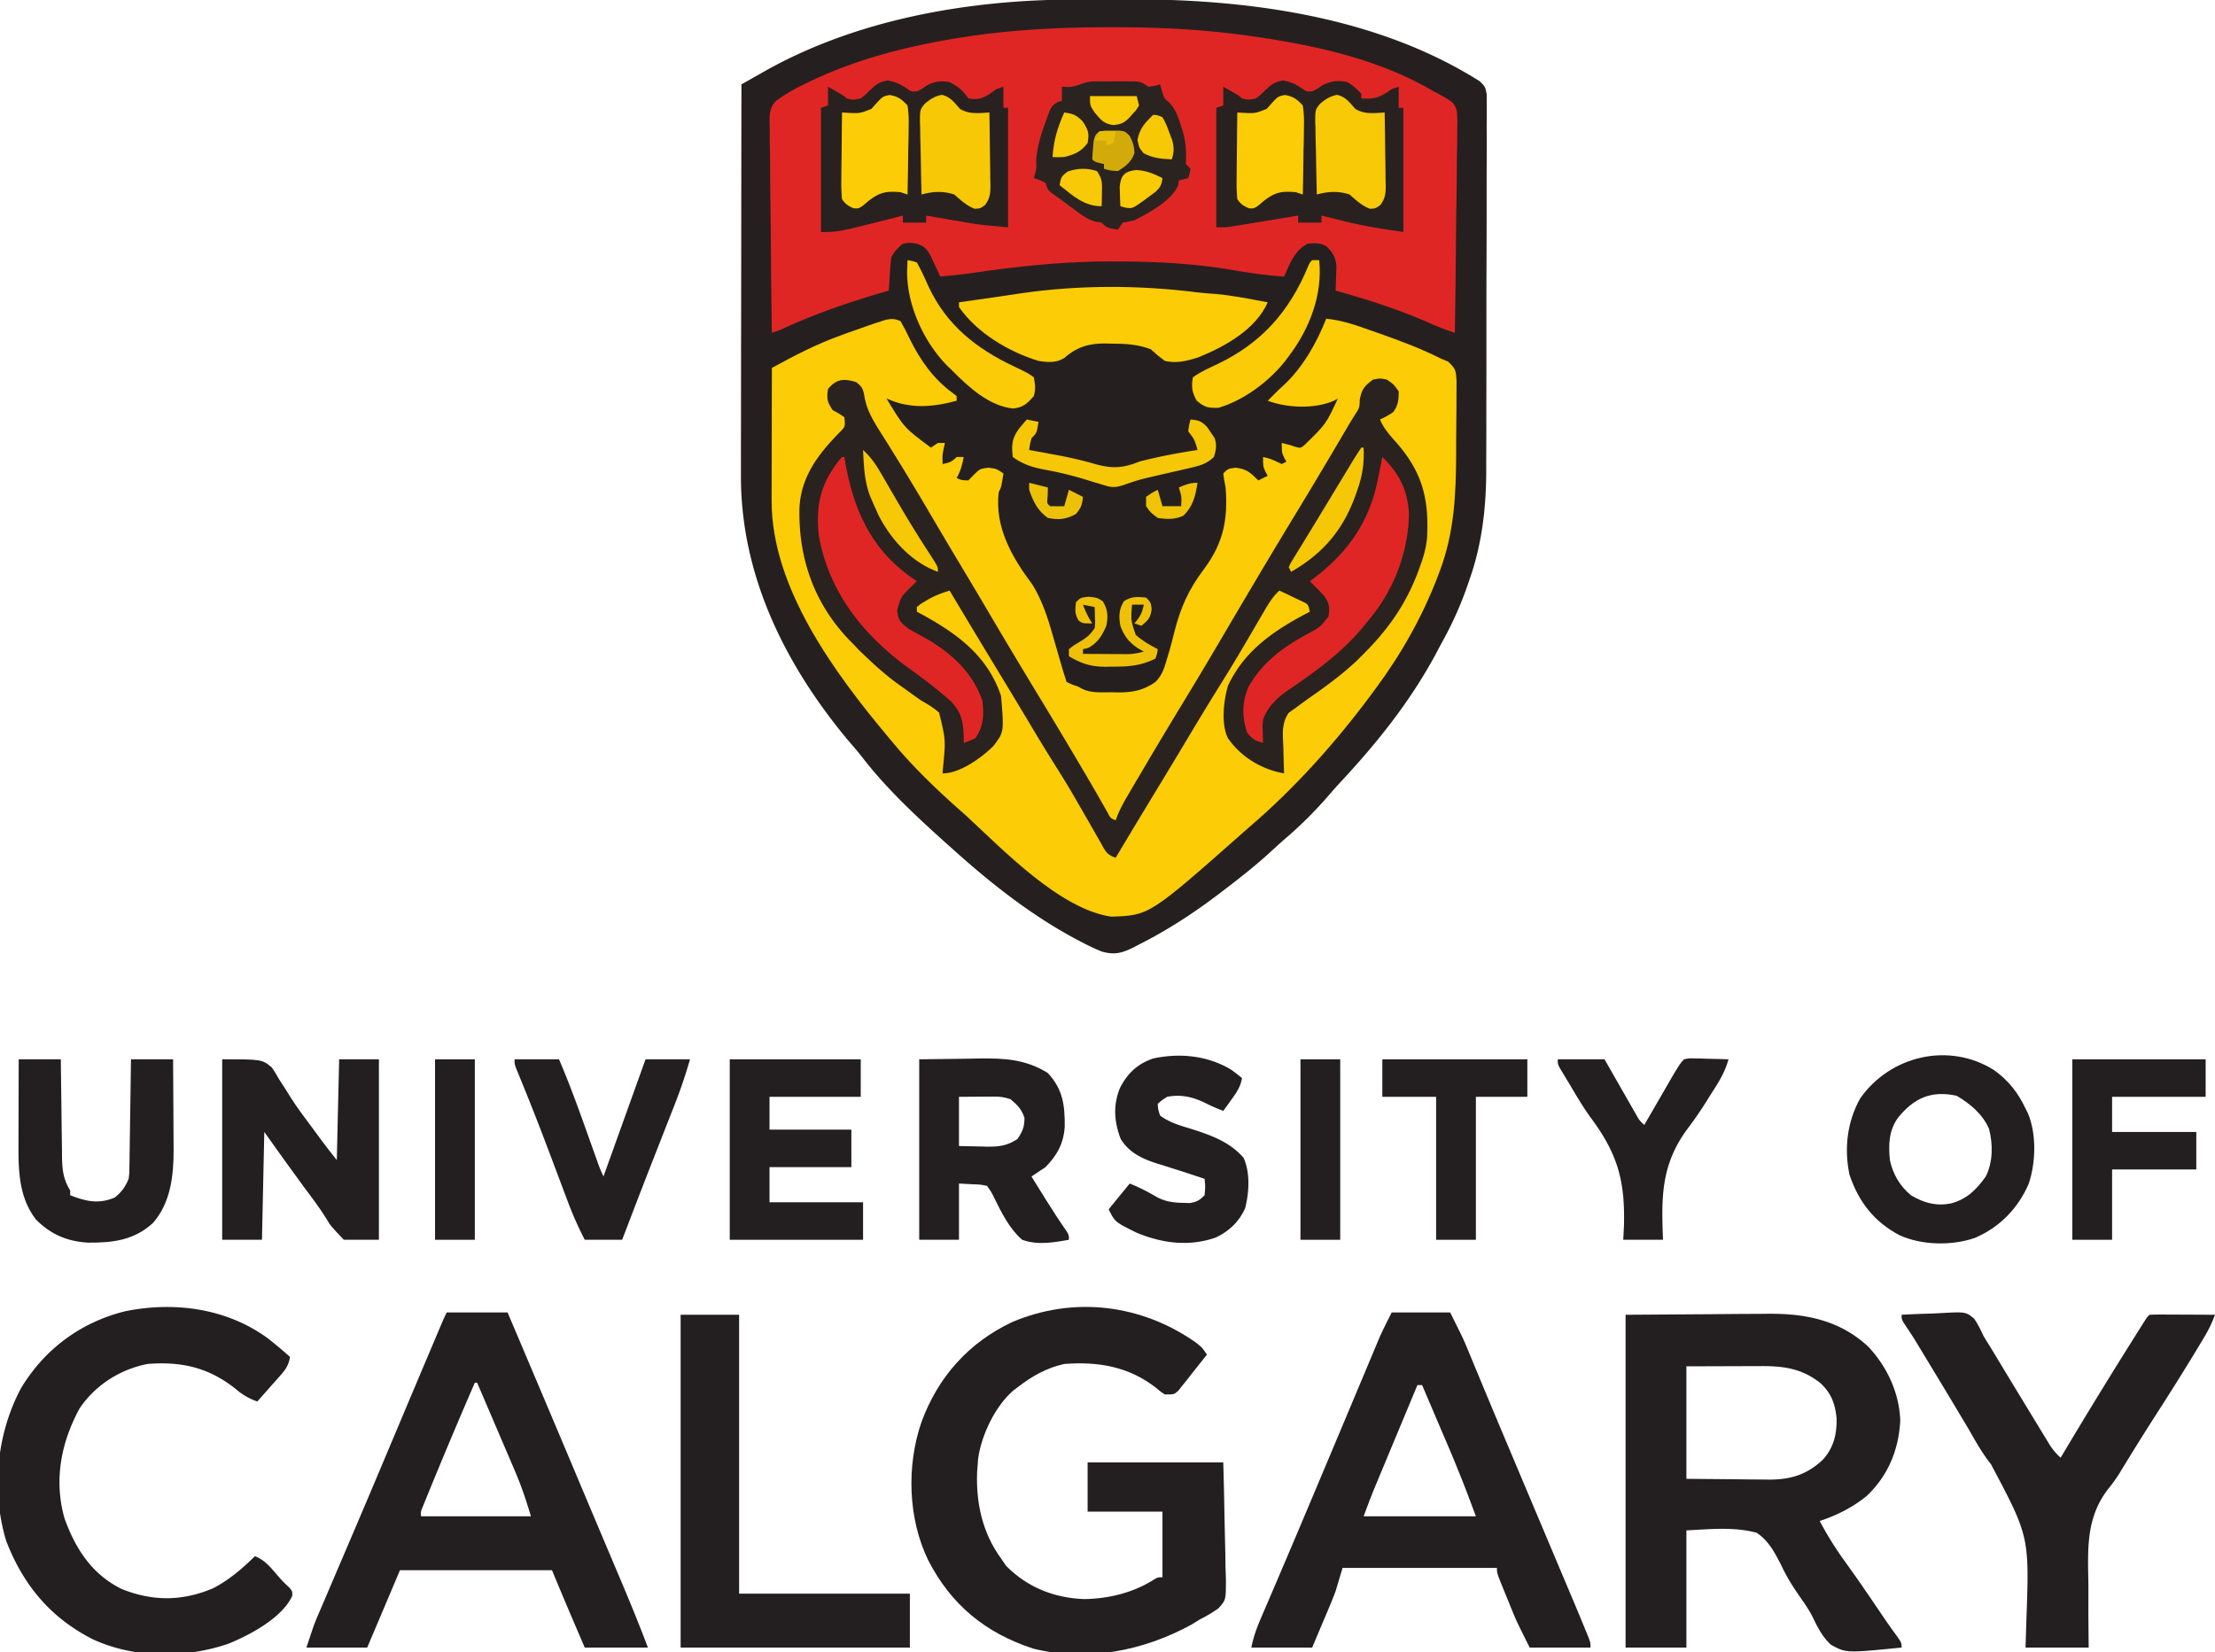 <svg preserveAspectRatio="xMidYMid meet" data-bbox="-0.192 -0.061 193.192 144.241" xmlns="http://www.w3.org/2000/svg" viewBox="0 0 193 144" height="144" width="193" data-type="ugc" role="img" aria-label="University of Calgary logo">
    <g>
        <g clip-path="url(#0a3c2cab-6d36-48d7-86da-547ccd1c2855_comp-mhbe0ueg_r_comp-mgfmi60m__item1)">
            <path fill="#25201F" d="m93.507-.041.796-.004 1.663-.004q.83-.002 1.663-.008c10.611-.088 22.147 1.353 31.304 7.138.481.476.481.476.608 1.137v.8l.004.446a91 91 0 0 1-.006 1.48l.004 1.063q.003 1.444-.006 2.888-.004 1.515-.002 3.031 0 2.55-.011 5.1-.01 2.936-.007 5.871.001 2.833-.005 5.666-.003 1.2-.002 2.4 0 1.421-.008 2.842-.003.517-.001 1.034c.005 3.298-.349 6.524-1.45 9.65l-.215.627a31 31 0 0 1-2.084 4.673q-.323.589-.635 1.185c-2.189 4.09-5.099 7.74-8.253 11.124-.421.454-.829.916-1.232 1.387a36 36 0 0 1-3.73 3.68c-.464.403-.914.819-1.365 1.235-1.265 1.14-2.594 2.187-3.949 3.217l-.427.326c-2.195 1.665-4.448 3.132-6.91 4.372l-.464.245c-1.02.504-1.662.69-2.796.368a19 19 0 0 1-1.542-.715l-.43-.222c-4.047-2.121-7.69-4.996-11.072-8.05l-.596-.53c-2.524-2.27-5.074-4.645-7.159-7.334-.436-.562-.9-1.096-1.365-1.634-5.479-6.605-9.306-14.378-9.268-23.05v-1.117q0-1.508.005-3.014.003-1.579.003-3.158.002-2.985.009-5.97.006-3.4.009-6.8.006-6.99.02-13.98.772-.439 1.544-.875l.436-.248C74.628 1.685 84.349-.009 93.507-.04"></path>
            <path fill="#FCCC06" d="M78.464 27.983c.307.53.57 1.043.828 1.596.91 1.84 2.042 3.446 3.721 4.674l.342.266v.409c-2.086.567-4.122.735-6.114-.205 1.543 2.56 1.543 2.56 3.872 4.29l.612-.409h.61l-.101.46c-.126.6-.126.6-.102 1.379.584-.118.787-.176 1.223-.613h.611c-.113.683-.275 1.232-.611 1.838.456.194.456.194 1.019.204l.484-.498c.535-.523.535-.523 1.274-.612.688.089.688.089 1.299.498-.178 1.174-.178 1.174-.408 1.634-.374 3.03 1.158 5.688 2.905 8.017 1.02 1.61 1.504 3.413 2.025 5.234l.429 1.479.188.655q.172.583.364 1.16c.477.228.477.228 1.019.408l.382.212c.798.362 1.659.272 2.522.273l.566.015c1.26.005 2.212-.174 3.255-.909.57-.577.758-1.167.981-1.94l.214-.712c.171-.59.323-1.184.47-1.78.539-2.095 1.245-3.655 2.545-5.383 1.712-2.285 2.115-4.338 1.904-7.138l-.132-.684-.072-.541c.408-.409.408-.409 1.07-.498.993.116 1.285.423 1.987 1.11l.816-.408-.204-.358c-.204-.46-.204-.46-.204-1.276.461.099.829.212 1.248.434l.382.178.408-.204-.204-.357c-.204-.46-.204-.46-.204-1.277.816.205.816.205 1.211.348.424.108.424.108.747-.146 1.899-1.845 1.899-1.845 2.934-4.083l-.319.192c-1.723.753-4.058.646-5.795.013l.42-.422.284-.288q.31-.308.635-.597c1.701-1.566 2.911-3.707 3.756-5.842 1.392.124 2.648.583 3.961 1.047l.712.249c1.806.641 3.601 1.308 5.313 2.176l.643.267c.677.643.674.795.728 1.694q.005.725-.007 1.45l-.001.782q-.002.822-.015 1.644c-.012.827-.012 1.654-.012 2.482-.014 3.532-.162 6.856-1.425 10.192l-.21.562c-1.347 3.49-3.179 6.733-5.408 9.727l-.259.352c-3.134 4.236-6.735 8.28-10.746 11.7l-.599.53c-8.093 7.15-8.093 7.15-11.412 7.256-4.501-.661-9.442-5.854-12.649-8.808l-.469-.413c-2.141-1.89-4.24-3.911-6.052-6.123l-.275-.33c-4.63-5.54-10.158-12.984-10.142-20.576v-.78q0-.42.003-.837v-.862l.006-2.26.004-2.308q.003-2.262.01-4.524c1.96-1.076 3.889-2.082 5.999-2.834l.608-.225q.87-.319 1.749-.617l.571-.196.544-.176.48-.157c.507-.096.784-.083 1.258.12"></path>
            <path fill="#E02625" d="M96.958 2.375h.677c4.116.01 8.147.265 12.214.893l.422.065c5.061.78 10.207 2.006 14.659 4.633l.462.24c1.27.723 1.27.723 1.539 1.414.059.518.061 1.008.042 1.53v.585a93 93 0 0 1-.029 1.91q-.006.664-.008 1.328a290 290 0 0 1-.046 3.487c-.018 1.187-.027 2.374-.036 3.561q-.03 3.492-.09 6.983a23 23 0 0 1-2.42-.944c-2.569-1.119-5.274-1.986-7.973-2.732l.028-.59.022-.776.029-.769c-.092-.841-.304-1.155-.895-1.746-.581-.291-.985-.268-1.63-.204-1.133.609-1.534 1.733-2.038 2.86-1.52-.1-3.011-.313-4.51-.574-3.317-.557-6.626-.74-9.986-.742l-.619-.001c-4.053-.002-8.003.412-12.009 1a55 55 0 0 1-2.835.316l-.239-.522-.321-.678-.316-.675c-.357-.593-.517-.776-1.162-.984-.611-.102-.611-.102-1.223 0-.47.381-.75.685-1.019 1.225q-.07.727-.114 1.455l-.052.794-.038.61-.418.121c-3.02.88-5.923 1.87-8.782 3.186-.378.166-.378.166-.99.37a980 980 0 0 1-.084-7.686q-.012-1.785-.039-3.57a293 293 0 0 1-.031-3.444 99 99 0 0 0-.018-1.314 89 89 0 0 1-.013-1.84l-.017-.549c.01-.751.027-1.219.548-1.786.937-.721 1.986-1.258 3.055-1.755l.505-.236c4.084-1.86 8.438-2.916 12.857-3.594l.615-.096c4.086-.589 8.203-.767 12.326-.76"></path>
            <path fill="#29221F" d="M74.591 33.294c.592.468.612.616.759 1.41.244 1.235.884 2.197 1.55 3.25q.468.74.925 1.486l.49.791a242 242 0 0 1 2.798 4.667l.93 1.574.227.384q.793 1.34 1.594 2.676a532 532 0 0 1 2.05 3.445l.462.784a618 618 0 0 0 4.048 6.762 524 524 0 0 1 3.452 5.758l.395.668.377.64.365.619q.385.66.762 1.323l.386.675.346.613c.257.489.257.489.706.67l.162-.436c.264-.627.577-1.192.922-1.78l.202-.346q.33-.564.663-1.127l.466-.794a481 481 0 0 1 3.68-6.133 451 451 0 0 0 3.519-5.908q1.126-1.913 2.258-3.825l.249-.422a660 660 0 0 1 3.932-6.542 589 589 0 0 0 4.217-7.083q.319-.54.656-1.066c.318-.5.318-.5.346-1.201.16-.9.417-1.2 1.146-1.737.612-.127.612-.127 1.223 0 .599.422.599.422 1.019 1.022 0 .73-.039 1.202-.471 1.8a7 7 0 0 1-1.159.65c.339.821.911 1.425 1.49 2.082 2.197 2.554 2.768 4.778 2.617 8.133-.072.936-.316 1.779-.643 2.654l-.217.595c-1.082 2.771-2.59 4.885-4.674 6.962l-.527.529c-1.274 1.214-2.662 2.232-4.103 3.24a55 55 0 0 0-1.28.93l-.615.438c-.649.936-.512 1.887-.468 2.995l.014.665q.018.81.05 1.62c-1.985-.357-3.731-1.416-4.891-3.063-.613-1.229-.376-3.303.004-4.584 1.486-3.155 4.139-4.891 7.129-6.446-.145-.66-.145-.66-.759-.941l-.681-.323-.682-.328-.528-.247c-.565.509-.91 1.073-1.291 1.729l-.399.68-.209.362q-.549.942-1.102 1.882l-.224.382a155 155 0 0 1-2.023 3.327 274 274 0 0 0-2.739 4.502 777 777 0 0 1-2.75 4.562 834 834 0 0 0-3.529 5.86c-.829-.277-.927-.651-1.357-1.406l-.214-.37q-.226-.394-.45-.789-.586-1.027-1.18-2.05l-.233-.406a79 79 0 0 0-1.724-2.856 151 151 0 0 1-2.09-3.409 748 748 0 0 0-3.044-5.055q-2.102-3.465-4.178-6.945c-.764.237-1.436.493-2.114.92l-.425.261-.314.25v.408l.553.3c3.052 1.683 5.638 3.608 6.784 7.053.26 3.143.26 3.143-.678 4.363-1.047 1.026-2.893 2.377-4.417 2.377L82.16 67c.248-2.515.248-2.515-.337-4.897-.483-.424-.965-.718-1.526-1.03-.479-.326-.945-.668-1.414-1.008l-.37-.26c-1.116-.786-2.122-1.667-3.108-2.613l-.522-.497-.497-.524-.41-.415c-3.03-3.18-4.389-7.034-4.32-11.398.1-2.773 1.632-4.777 3.512-6.683.489-.498.489-.498.403-1.316-.484-.33-.484-.33-1.019-.613-.475-.714-.527-.998-.407-1.839.762-.902 1.338-.92 2.445-.612"></path>
            <path fill="#231F20" d="m141.642 114.587 7.579-.051 2.377-.022 1.429-.005q.47-.002.941-.008c3.314-.042 6.341.545 8.834 2.88 1.631 1.746 2.682 4.001 2.774 6.41-.129 2.565-1.065 4.842-2.946 6.607-1.233.994-2.578 1.665-4.072 2.164a29 29 0 0 0 2.14 3.447l.644.903.336.472c.708 1.004 1.396 2.023 2.086 3.04l.315.463.3.442c.286.414.582.821.879 1.227.433.627.433.627.433 1.035-4.831.482-4.831.482-6.164-.251-.723-.669-1.151-1.502-1.572-2.384-.338-.68-.773-1.287-1.206-1.909-.593-.852-1.104-1.69-1.546-2.632-.565-1.108-1.089-2.133-2.148-2.832-2.019-.536-4.037-.305-6.114-.204v10.212h-5.299zm5.299 4.494v9.804l4.267.038 1.336.017 1.064.005.545.009c1.875.001 3.304-.439 4.678-1.736.945-1.049 1.225-2.219 1.195-3.6-.118-1.278-.465-2.203-1.417-3.082-1.621-1.287-3.232-1.487-5.24-1.475l-.494.001-1.82.006z"></path>
            <path fill="#231F20" d="M104.22 117.021c.534.426.534.426.941 1.039q-.682.872-1.375 1.736l-.392.502-.382.474-.349.441c-.355.319-.355.319-1.17.319-.357-.232-.357-.232-.726-.549-2.383-1.881-5.09-2.339-8.037-2.106-1.543.335-2.84 1.077-4.077 2.042l-.373.282c-1.576 1.365-2.774 3.886-3.055 5.942l-.036.517-.05.644c-.103 2.716.474 5.308 2.088 7.526l.446.651c1.864 1.868 4.16 2.78 6.763 2.885 2.129-.021 4.319-.551 6.119-1.707.327-.195.327-.195.734-.195v-5.719h-6.521v-4.29h11.82c.043 1.573.084 3.143.106 4.716q.014 1.098.048 2.196.032 1.059.039 2.117c.006.399.022.798.038 1.196.001 1.78.001 1.78-.672 2.507-.518.368-1.03.667-1.597.953q-.378.23-.753.462c-4.19 2.286-9.065 3.249-13.78 2.079-4.158-1.362-7.142-3.812-9.138-7.698-1.767-3.637-1.897-8.224-.596-12.026 1.447-3.948 4.1-6.927 7.9-8.731 5.404-2.287 11.28-1.555 16.037 1.795"></path>
            <path fill="#231F20" d="M38.926 114.383h5.299q2.94 6.919 5.857 13.846l.486 1.156.244.581 1.55 3.674 1.06 2.506.502 1.188c.878 2.074 1.738 4.148 2.529 6.257H50.95l-.853-1.991-.262-.611a433 433 0 0 1-1.738-4.138H34.85l-2.853 6.74h-5.299c.688-2.067.688-2.067 1.05-2.913l.246-.58.264-.614.281-.658.598-1.4q.717-1.674 1.43-3.348l.487-1.141c1.005-2.356 2-4.716 2.994-7.077l.935-2.223.225-.535a2993 2993 0 0 1 2.128-5.043l.374-.883.789-1.865q.2-.47.427-.928m2.446 6.128a478 478 0 0 0-3.72 8.808l-.294.718-.27.662-.237.584c-.19.444-.19.444-.167.87h9.579c-.414-1.383-.84-2.665-1.408-3.979l-.226-.53-.71-1.657-.477-1.116-1.07-2.5-.797-1.86z"></path>
            <path fill="#231F20" d="M121.262 114.383h5.095c1.145 2.296 1.145 2.296 1.562 3.304l.291.701.153.371q.432 1.044.866 2.086l.19.458q1.104 2.648 2.222 5.292l.735 1.744 3.393 8.047.506 1.198.704 1.669.207.489q.528 1.253 1.041 2.512l.207.509c.151.42.151.42.151.828h-5.299c-1.148-2.301-1.148-2.301-1.52-3.21l-.241-.589-.239-.592-.251-.611c-.602-1.481-.602-1.481-.602-1.942h-13.451l-.611 2.042q-.241.641-.506 1.272l-.246.588-.306.719-.98 2.323h-5.299c.186-.934.471-1.72.845-2.585l.2-.469.433-1.009a851 851 0 0 0 1.434-3.357c.816-1.908 1.622-3.821 2.427-5.734l.721-1.711q1.145-2.72 2.287-5.439l1.064-2.536.507-1.209.704-1.678.207-.495.197-.469.168-.399c.324-.716.683-1.415 1.034-2.118m2.242 6.332-1.708 4.099-.581 1.393-.836 2.008-.261.624-.247.595-.215.516c-.293.73-.564 1.467-.84 2.203h9.783c-1.009-2.706-1.009-2.706-2.1-5.374l-.228-.536-.704-1.647-.484-1.136q-.585-1.374-1.172-2.745z"></path>
            <path fill="#231F20" d="M23.382 116.674a40 40 0 0 1 1.89 1.59c-.122.682-.348 1.052-.804 1.567l-.36.411-.378.422-.38.432q-.465.525-.932 1.049a5.6 5.6 0 0 1-1.872-1.085c-2.35-1.877-4.736-2.424-7.707-2.183-2.392.476-4.539 1.844-5.91 3.88-1.62 2.994-2.254 6.27-1.299 9.6.96 2.65 2.387 4.85 4.968 6.128 2.683 1.079 5.234 1.082 7.933-.045 1.42-.725 2.547-1.703 3.683-2.814.776.313 1.202.789 1.745 1.417.607.71.607.71 1.28 1.354.236.292.236.292.227.685-.883 1.928-3.69 3.411-5.559 4.173-3.758 1.286-8.219 1.288-11.837-.394-3.692-1.882-6.061-4.741-7.537-8.584-1.308-4.369-.831-9.304 1.307-13.307 2.06-3.403 5.207-5.733 9.063-6.688 4.311-.877 8.89-.258 12.48 2.392"></path>
            <path fill="#231F20" d="M165.691 114.587a88 88 0 0 1 2.458-.101q.417-.014.835-.037c2.292-.129 2.292-.129 3.034.481.324.482.564.967.806 1.495q.308.514.629 1.021l.67 1.111.747 1.235.395.651q.98 1.62 1.966 3.236l.638 1.051.396.648.349.573c.283.423.561.755.935 1.096l.183-.307a493 493 0 0 1 6.288-10.263l.317-.506.291-.461.256-.407c.206-.312.206-.312.41-.516a27 27 0 0 1 1.268-.02l.778.002.82.005.822.003 2.018.01a11.4 11.4 0 0 1-.882 1.857l-.286.478-.309.512-.327.543a250 250 0 0 1-3.158 5.041 227 227 0 0 0-3.393 5.437c-.301.468-.598.877-.946 1.305-1.982 2.567-1.776 5.292-1.73 8.419q.001.789-.001 1.579c-.004 1.278.012 2.554.027 3.833h-5.503l.07-2.27c.266-7.399.266-7.399-3.088-13.717-.768-.958-1.352-2.022-1.962-3.085q-.373-.627-.749-1.253l-.384-.645a1057 1057 0 0 0-2.506-4.155l-.637-1.054-.368-.608a34 34 0 0 0-.815-1.244c-.362-.564-.362-.564-.362-.973"></path>
            <path fill="#231F20" d="M59.306 114.587h5.095v24.307H79.28v4.698H59.306z"></path>
            <path fill="#29211F" d="M77.356 7.009c.623.124.926.243 1.452.561.607.436.607.436 1.108.383.408-.194.408-.194.853-.51.72-.387 1.166-.393 1.974-.294.755.414 1.153.71 1.63 1.43.817.13 1.161.038 1.873-.396l.574-.421.61-.205v1.839h.408v10.417c-2.521-.23-2.521-.23-3.53-.403l-.647-.11-.65-.113-.676-.115-1.63-.28v.612h-2.037v-.613l-.614.158c-4.996 1.272-4.996 1.272-6.52 1.272V9.396l.612-.204V7.557c1.401.792 1.401.792 1.63 1.022.55.137.55.137 1.223 0 .406-.32.406-.32.803-.715.572-.538.76-.702 1.553-.855"></path>
            <path fill="#29211F" d="M111.798 7.009c.623.124.927.243 1.452.561.607.436.607.436 1.108.383.407-.192.407-.192.841-.51.735-.386 1.387-.467 2.191-.294.51.292.809.586 1.222 1.021v.409c1.178.094 1.713-.113 2.65-.817l.611-.205v1.839h.408V20.22c-1.772-.253-3.449-.512-5.172-.944l-.579-.142q-.692-.17-1.382-.344v.613h-2.038v-.613l-.567.094-2.99.491-1.299.213-.789.13c-.673.094-.673.094-1.488.094V9.396l.611-.204V7.557c1.401.792 1.401.792 1.631 1.022.55.137.55.137 1.222 0 .407-.32.407-.32.803-.715.572-.538.76-.702 1.554-.855"></path>
            <path fill="#231F20" d="M19.361 92.323c3.465 0 3.465 0 4.327.713.312.47.312.47.603.985l.688 1.065.344.558c.59.928 1.252 1.8 1.91 2.68l.696.949c.458.626.933 1.225 1.418 1.833l.204-8.783h3.465v15.728h-3.057c-1.15-1.21-1.15-1.21-1.51-1.818-.596-.964-1.276-1.859-1.955-2.765-1.174-1.591-2.317-3.202-3.465-4.813l-.203 9.396H19.36z"></path>
            <path fill="#231F20" d="M173.777 93.283c1.255.92 2.047 1.929 2.715 3.33l.209.416c.758 1.813.687 4.283.071 6.133-.936 2.168-2.555 3.825-4.728 4.741-2.034.681-4.6.634-6.557-.26-2.203-1.172-3.541-2.91-4.331-5.247-.487-2.271-.21-4.638.931-6.671 2.638-3.749 7.767-4.934 11.69-2.442m-8.41 4.147c-.794 1.128-.826 2.34-.695 3.676.261 1.229.868 2.259 1.834 3.064 1.127.669 2.162.959 3.46.722 1.401-.369 2.238-1.195 3.061-2.356.632-1.267.634-2.803.282-4.162-.564-1.279-1.634-2.173-2.816-2.872-2.206-.485-3.726.189-5.126 1.928"></path>
            <path fill="#231F20" d="m80.094 92.323 4.038-.05 1.26-.023c2.19-.023 3.985.078 5.898 1.26 1.322 1.405 1.502 2.818 1.483 4.683-.095 1.46-.65 2.476-1.674 3.526q-.606.418-1.223.817l1.224 1.971c.593.951 1.2 1.889 1.841 2.808.196.328.196.328.196.736-1.354.244-2.752.482-4.076 0-1.109-.971-1.779-2.333-2.424-3.64-.234-.485-.234-.485-.633-1.058-.588-.119-.588-.119-1.248-.14l-1.197-.064v4.902h-3.465zm3.465 3.269v4.289l1.86.038.578.017c1.038.01 1.765-.074 2.657-.668.451-.657.611-1.053.611-1.851-.257-.757-.614-1.113-1.223-1.621-.575-.193-.923-.228-1.518-.224l-.472.001-.596.006z"></path>
            <path fill="#231F20" d="M63.586 92.323h11.413v3.268H67.05v2.86h7.133v3.268H67.05v3.064h8.152v3.268H63.586z"></path>
            <path fill="#2B231F" d="m95.334 7.095.712-.002.747.005.745-.005.713.002.655.001c.55.053.55.053 1.161.462.539-.064.539-.064 1.019-.205l.152.562c.2.666.2.666.644 1.022.538.579.753 1.187.987 1.927l.135.411c.327 1.056.379 1.93.323 3.023l.408.408c-.076.434-.076.434-.204.818l-.815.204-.044.358c-.467 1.339-2.588 2.486-3.828 3.114q-.508.112-1.02.204l-.407.613c-.968-.153-.968-.153-1.426-.613l-.445-.065c-.81-.196-1.355-.64-2.014-1.135l-.377-.277q-.36-.264-.72-.533a27 27 0 0 0-.8-.57c-.332-.28-.332-.28-.536-.892-.51-.249-.51-.249-1.019-.409l.102-.357c.132-.514.132-.514.102-1.277.112-1.115.389-2.085.777-3.127l.153-.443c.39-1.056.39-1.056.945-1.43l.367-.106V7.558l.586.025c.877-.035 1.25-.486 2.222-.488"></path>
            <path fill="#231F20" d="M1.63 92.323H5.3l.009.918q.018 1.69.044 3.378.01.73.017 1.461.011 1.052.03 2.102l.003.658c.023 1.139.105 1.925.712 2.922v.408c1.377.536 2.471.793 3.872.204.609-.469.928-.931 1.223-1.634.066-.502.066-.502.065-1.049l.012-.631.007-.678.012-.697q.019-1.103.031-2.204l.024-1.495q.03-1.83.053-3.663h3.668q.015 1.989.023 3.979l.008 1.35q.007.975.009 1.952l.006.601c0 2.262-.253 4.625-1.806 6.386-1.647 1.506-3.5 1.727-5.662 1.709-1.821-.112-3.229-.711-4.526-2.011-1.577-2.029-1.536-4.532-1.523-6.984l.001-.61q.002-.951.007-1.904l.002-1.3z"></path>
            <path fill="#FCCC06" d="M104.364 25.485c.52.063 1.04.1 1.562.136 1.525.134 3.031.447 4.534.728-1.038 2.37-3.771 3.883-6.063 4.8-.963.313-1.899.542-2.904.306-.637-.485-.637-.485-1.223-1.02-1.152-.431-2.23-.484-3.452-.486l-.528-.015c-1.397-.007-2.497.315-3.548 1.266-.729.443-1.428.385-2.254.255-2.59-.795-5.358-2.43-6.93-4.697v-.409q1.825-.27 3.652-.524.892-.128 1.782-.266c5.047-.734 10.313-.716 15.372-.074"></path>
            <path fill="#231F20" d="M107.259 93.218c.331.232.647.483.959.74-.127.768-.478 1.264-.929 1.889l-.396.552-.305.418a16 16 0 0 1-1.448-.627c-1.123-.57-2.185-.84-3.443-.599-.46.294-.46.294-.815.613.023.492.023.492.203 1.022.846.63 1.797.882 2.79 1.187 1.712.553 3.245 1.101 4.471 2.476.604 1.292.496 3.063.146 4.413-.521 1.169-1.408 2.014-2.56 2.552-2.324.813-4.645.508-6.885-.416-1.892-.933-1.892-.933-2.445-2.042l1.834-2.247c.866.347 1.609.733 2.408 1.201.756.389 1.435.469 2.279.484l.523.016c.608-.082.881-.245 1.312-.68.068-.74.068-.74 0-1.43-.92-.31-1.84-.616-2.766-.904l-.928-.296-.469-.142c-1.295-.418-2.414-.94-3.149-2.143-.573-1.5-.677-2.999-.03-4.498.673-1.258 1.495-2.03 2.852-2.503 2.303-.503 4.751-.266 6.791.964"></path>
            <path fill="#231F20" d="M44.836 92.323h3.873c.882 2.058 1.644 4.147 2.394 6.256l.873 2.444c.272.769.272.769.605 1.513l3.668-10.213h3.872a43 43 0 0 1-1.312 3.888l-.2.511-.64 1.627-.66 1.685-.438 1.119a634 634 0 0 0-1.845 4.766l-.256.669-.559 1.463h-3.26a31 31 0 0 1-1.537-3.491l-.2-.528-.418-1.114q-.542-1.446-1.089-2.89l-.217-.573a220 220 0 0 0-2.094-5.307l-.228-.56-.196-.477c-.136-.38-.136-.38-.136-.788"></path>
            <path fill="#231F20" d="M180.568 92.323h11.617v3.268h-8.152v3.064h7.337v3.268h-7.337v6.128h-3.465z"></path>
            <path fill="#231F20" d="M135.732 92.323h4.076l.654 1.148.629 1.099.437.764.628 1.099.382.667c.303.542.303.542.734.943l.253-.437 1.136-1.963.397-.688.384-.662.352-.61c.619-1.014.619-1.014.943-1.36.425-.092.425-.092.907-.08l.523.009.544.02.552.011q.673.016 1.346.04c-.306 1.133-.859 2.003-1.49 2.975l-.322.516a34 34 0 0 1-1.785 2.601c-2.281 3.112-2.256 5.905-2.109 9.636h-3.465l.063-1.213c.101-3.897-.526-6.252-2.911-9.45-.671-.928-1.246-1.909-1.827-2.894l-.317-.523-.287-.478-.251-.417c-.176-.344-.176-.344-.176-.753"></path>
            <path fill="#DF2625" d="M73.369 39.83h.203l.098.577c.757 4.143 2.284 7.485 5.773 9.941l.447.307-.471.46c-.917.895-.917.895-1.248 2.094.107.859.257.985.904 1.531a34 34 0 0 0 1.35.754c2.306 1.275 4.302 3.013 5.172 5.578.145 1.195.113 2.267-.612 3.269-.532.236-.532.236-1.019.408l.006-.479c-.04-1.396-.195-2.235-1.2-3.226a46 46 0 0 0-3.57-2.793c-3.997-2.897-7.041-6.708-7.872-11.68-.247-2.596.187-4.41 1.78-6.456z"></path>
            <path fill="#DF2625" d="M120.447 39.83c1.466 1.41 2.231 2.922 2.318 4.979-.076 3.562-1.421 6.845-3.745 9.523l-.39.48c-1.809 2.141-4.114 3.802-6.424 5.365-.953.658-1.74 1.427-2.153 2.53-.049.529-.049.529-.026 1.072l.011.552.015.418c-.673-.182-.968-.34-1.389-.906-.454-1.367-.454-2.666.128-3.996 1.23-2.158 3.053-3.473 5.184-4.627 1.056-.565 1.056-.565 1.783-1.5.115-.775.08-1.106-.356-1.762a64 64 0 0 0-1.274-1.303l.344-.255c3.024-2.293 4.872-4.965 5.604-8.72l.11-.54q.132-.655.26-1.31"></path>
            <path fill="#231F20" d="M120.447 92.323h12.635v3.268h-4.483v12.46h-3.465v-12.46h-4.687z"></path>
            <path fill="#231F20" d="M113.314 92.323h3.464v15.728h-3.464z"></path>
            <path fill="#231F20" d="M37.907 92.323h3.465v15.728h-3.465z"></path>
            <path fill="#F7C806" d="M82.06 8.266c.752.17 1.09.665 1.59 1.226.811.487 1.635.368 2.558.312q.03 1.593.045 3.184l.016 1.083q.014.78.019 1.558l.012.488c0 .739-.028 1.159-.474 1.76-.433.302-.433.302-.917.315-.721-.293-1.17-.727-1.758-1.239-.969-.323-1.878-.27-2.853 0a215 215 0 0 1-.067-3.173q-.01-.54-.025-1.078a84 84 0 0 1-.028-1.553l-.019-.485c0-1.092 0-1.092.4-1.6.48-.417.875-.672 1.5-.798"></path>
            <path fill="#F7C906" d="M116.502 8.266c.753.17 1.09.665 1.591 1.226.81.487 1.634.368 2.557.312q.03 1.593.045 3.184.006.541.017 1.083.014.78.018 1.558l.013.488c0 .739-.029 1.159-.475 1.76-.433.302-.433.302-.917.315-.721-.293-1.17-.727-1.758-1.239-.968-.323-1.878-.27-2.853 0a224 224 0 0 1-.067-3.173 78 78 0 0 0-.025-1.078 80 80 0 0 1-.027-1.553l-.019-.485c-.001-1.092-.001-1.092.4-1.6.479-.417.875-.672 1.5-.798"></path>
            <path fill="#FCCC06" d="M111.972 8.279c.736.134 1.032.366 1.545.912.091.632.12 1.149.1 1.778l-.004.519q-.01.817-.032 1.635l-.014 1.111q-.017 1.36-.05 2.72l-.611-.205c-1.263-.104-1.831.002-2.853.817l-.433.37c-.382.243-.382.243-.803.217-.491-.222-.69-.345-1.006-.791a15 15 0 0 1-.06-1.713l.003-.506q.006-.8.019-1.598l.008-1.084q.01-1.329.03-2.657l.415.025c1.124.062 1.124.062 2.143-.338l.359-.402c.631-.691.631-.691 1.244-.81"></path>
            <path fill="#FCCD06" d="M77.53 8.279c.735.134 1.031.366 1.545.912.09.632.12 1.149.1 1.778l-.005.519q-.01.817-.032 1.635-.008.555-.013 1.111-.019 1.36-.05 2.72l-.612-.205c-1.262-.104-1.83.002-2.853.817l-.433.37c-.382.243-.382.243-.802.217-.492-.222-.69-.345-1.007-.791a15 15 0 0 1-.06-1.713l.003-.506q.006-.8.02-1.598l.008-1.084q.01-1.329.03-2.657l.414.025c1.124.062 1.124.062 2.143-.338l.36-.402c.63-.691.63-.691 1.244-.81"></path>
            <path fill="#FACB06" d="M79.075 22.672c.383.059.383.059.815.205.39.692.709 1.392 1.029 2.117 1.55 3.33 4.163 5.4 7.408 6.926 1.27.61 1.27.61 1.753.965.12.679.175.997 0 1.634-.57.653-.925.989-1.797 1.084-2.098-.204-3.913-1.89-5.336-3.33l-.43-.412c-2.016-2.06-3.463-5.205-3.48-8.09q.014-.55.038-1.099"></path>
            <path fill="#FACB06" d="M114.333 22.672h.611c.318 3.005-.845 6.007-2.649 8.375l-.322.434c-1.454 1.81-3.561 3.382-5.792 4.06-.913.029-1.239-.04-1.924-.639-.403-.743-.457-1.184-.318-2.017.669-.483 1.421-.812 2.164-1.164 3.823-1.83 6.255-4.584 7.878-8.509.148-.335.148-.335.352-.54"></path>
            <path fill="#F6C707" d="m89.469 36.562 1.019.204c-.153.97-.153.97-.612 1.43-.132.525-.132.525-.203 1.021l.34.062q.799.146 1.596.295l.588.109c1.056.2 2.087.432 3.12.732 1.517.436 2.465.417 3.934-.177 1.679-.444 3.38-.758 5.095-1.021-.259-.902-.259-.902-.815-1.634.076-.536.076-.536.204-1.021.709.059.966.148 1.465.676l.369.55.268.395c.205.619.12 1.027-.064 1.647-.638.61-1.275.77-2.123.964q-.382.09-.775.18-.405.093-.809.183-.787.18-1.575.364l-.755.176a18 18 0 0 0-1.73.54c-.695.241-1.099.29-1.812.044l-.75-.222-.855-.263a31 31 0 0 0-3.515-.856c-1.108-.205-1.91-.459-2.828-1.11-.118-1.105-.07-1.656.611-2.553q.3-.364.612-.715"></path>
            <path fill="#EEC108" d="M94.844 52.009c.739.076.739.076 1.236.383.448.72.487 1.333.318 2.144-.371.869-.751 1.491-1.592 1.94l-.446.103v.408q1.095.009 2.19.013l.628.005.605.002.556.004a5.3 5.3 0 0 0 1.32-.228q-.276-.156-.56-.32c-.747-.505-1.173-1.077-1.478-1.927-.148-.808-.128-1.43.318-2.145.676-.416 1.145-.392 1.924-.306.407.409.407.409.484.996-.092.766-.306.978-.892 1.455l-.611-.204.293-.358c.308-.444.428-.75.522-1.276h-1.02c-.108 1.364-.108 1.364.32 2.63.606.53 1.208.88 1.923 1.25-.059.387-.059.387-.204.818-1.252.635-2.384.713-3.77.702l-.555.012c-1.29 0-2.105-.262-3.216-.919v-.612c.387-.307.387-.307.892-.613.638-.39.927-.59 1.35-1.226.05-.467.05-.467.025-.957l-.01-.5-.015-.38-1.019-.205c.23.607.453 1.09.815 1.634-.815 0-.815 0-1.172-.23-.367-.552-.323-.96-.254-1.608.407-.409.407-.409 1.095-.486"></path>
            <path fill="#F5C707" d="M118.613 39.013h.203c.056 1.347-.087 2.397-.535 3.664l-.168.486c-1.08 3.019-2.837 5.084-5.615 6.675l-.203-.408c.146-.33.146-.33.393-.733l.283-.466.317-.512.325-.532.722-1.18q.665-1.09 1.326-2.184l1.832-3.03.386-.638a37 37 0 0 1 .734-1.142"></path>
            <path fill="#F6C806" d="M75.203 39.217c.647.6 1.08 1.204 1.522 1.967l.4.686.209.362q.54.932 1.085 1.862l.22.375a102 102 0 0 0 2.381 3.825c.704 1.094.704 1.094.704 1.544-2.283-.83-4.065-2.777-5.158-4.902a49 49 0 0 1-.548-1.225l-.204-.472c-.496-1.302-.55-2.64-.611-4.022"></path>
            <path fill="#D2AB0B" d="m96.303 11.384.605.003.605-.003c.515.054.515.054.923.463.277.54.408.923.408 1.532-.307.769-.74 1.09-1.427 1.532-.688-.039-.688-.039-1.223-.205v-.408l-.395-.09c-.42-.114-.42-.114-.624-.319.008-.336.032-.673.064-1.008l.048-.555c.132-.687.32-.869 1.016-.942"></path>
            <path fill="#F9CA06" d="M98.997 14.821c.87.04 1.518.314 2.292.702-.073.577-.175.79-.603 1.196l-.492.362-.489.365c-1.032.737-1.032.737-1.613.656l-.471-.128a56 56 0 0 1-.038-1.072l-.022-.603c.108-1.028.416-1.359 1.436-1.478"></path>
            <path fill="#F7C806" d="M100.474 10.009c.372.022.372.022.815.204.31.565.31.565.574 1.276l.271.706c.176.678.173 1.034-.029 1.694-.911-.04-1.645-.103-2.459-.536-.395-.485-.395-.485-.535-1.162.185-.994.657-1.49 1.363-2.183"></path>
            <path fill="#F8C906" d="M95.583 14.91c.479.721.451 1.028.433 1.877l-.011.673-.015.514c-1.54 0-2.5-.91-3.668-1.838.12-.655.146-.775.713-1.187.882-.3 1.654-.322 2.548-.038"></path>
            <path fill="#F7C906" d="M92.73 9.804c.783.112.993.18 1.592.753.487.74.614 1.039.446 1.902-.548.761-1.143 1.006-2.038 1.226-.586.026-.586.026-1.02 0 .093-1.436.433-2.57 1.02-3.88"></path>
            <path fill="#F9CA06" d="M94.971 8.375h4.076l.204.817c-.233.385-.233.385-.573.753l-.335.372c-.438.424-.686.504-1.295.585-.866-.102-1.12-.44-1.669-1.098-.408-.612-.408-.612-.408-1.43"></path>
            <path fill="#EDC108" d="m89.673 42.077 1.63.408-.013.702c-.072.69-.072.69.217.932q.61.013 1.223 0l.407-1.43 1.223.613c-.056.672-.167.978-.611 1.494-.831.468-1.513.538-2.446.344-.914-.657-1.267-1.416-1.63-2.45z"></path>
            <path fill="#F1C307" d="M104.346 42.077c-.19 1.152-.369 2.004-1.222 2.86-.709.354-1.469.324-2.242.203-.624-.46-.624-.46-1.02-1.02v-.818c.51-.357.51-.357 1.02-.613l.407 1.43h1.631c.043-.846.043-.846-.204-1.634.592-.257.977-.408 1.63-.408"></path>
            <path fill="#E8BD08" d="M95.787 11.438h1.426l-.203 1.022-.612.204v-.409H95.38z"></path>
        </g>
        <defs fill="none">
            <clipPath id="0a3c2cab-6d36-48d7-86da-547ccd1c2855_comp-mhbe0ueg_r_comp-mgfmi60m__item1">
                <path fill="#ffffff" d="M193 0v144H0V0z"></path>
            </clipPath>
        </defs>
    </g>
</svg>